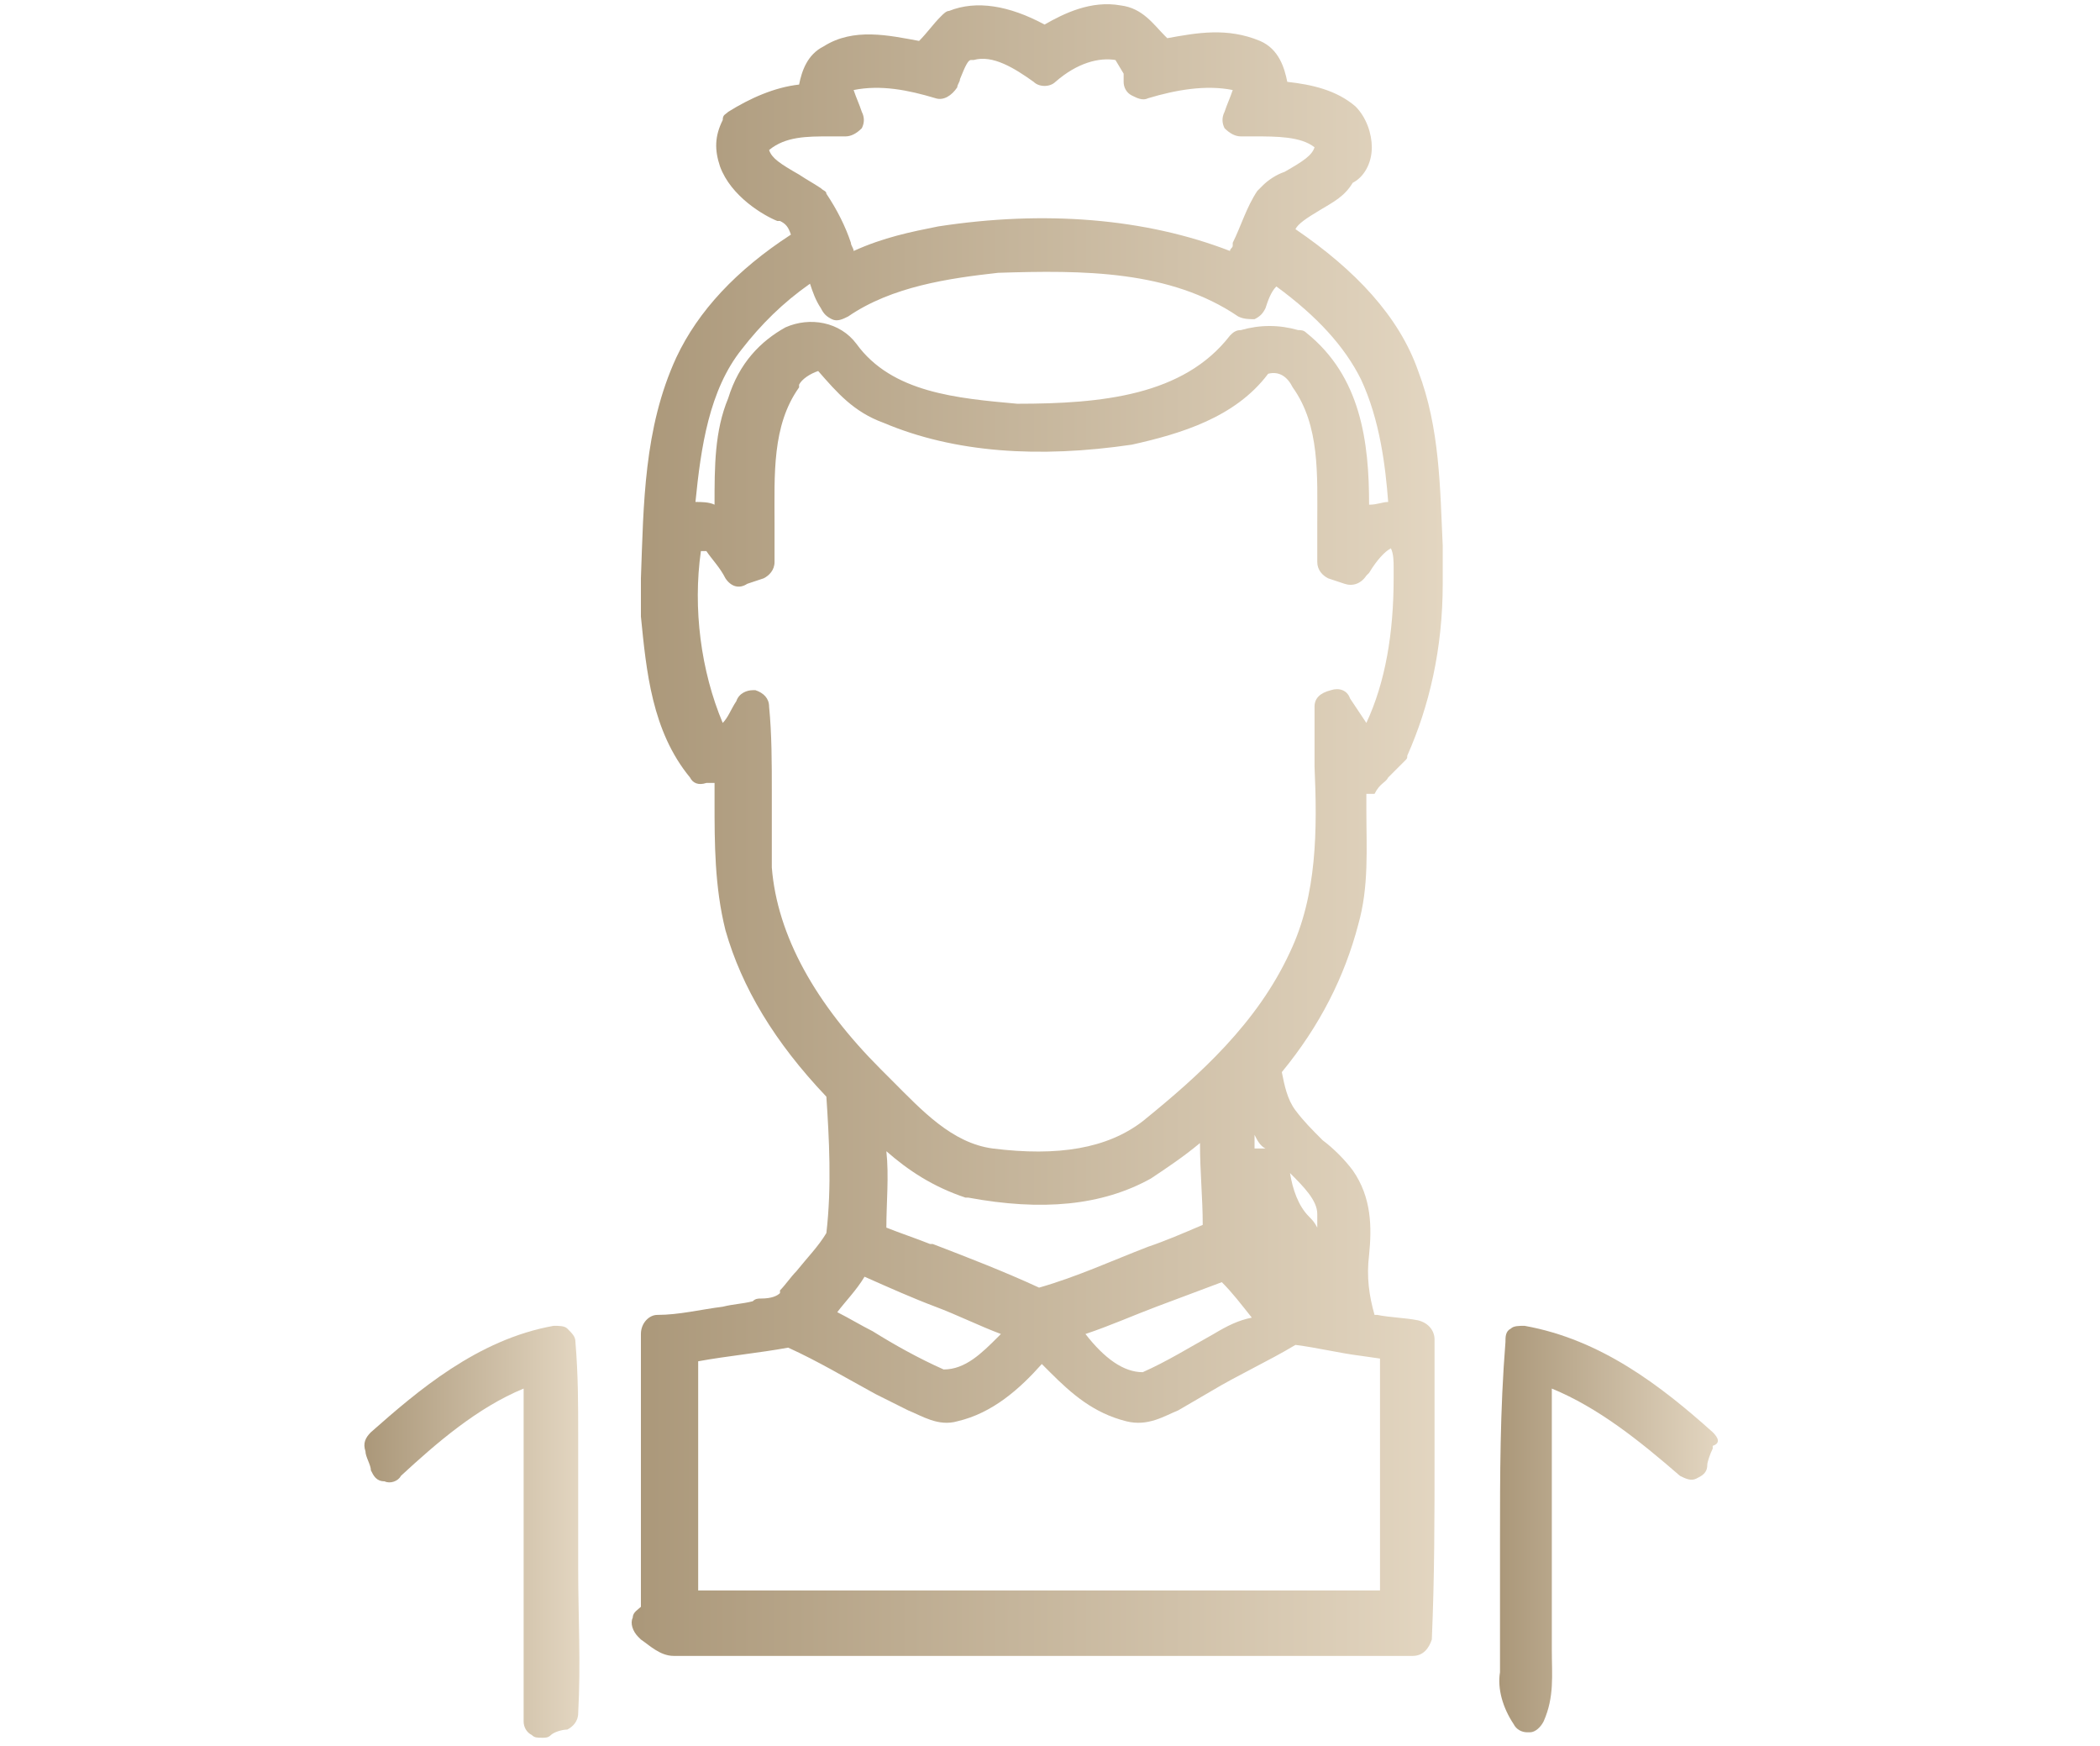 <?xml version="1.0" encoding="utf-8"?>
<!-- Generator: Adobe Illustrator 19.2.0, SVG Export Plug-In . SVG Version: 6.00 Build 0)  -->
<svg version="1.1" id="Layer_1" xmlns="http://www.w3.org/2000/svg" xmlns:xlink="http://www.w3.org/1999/xlink" x="0px" y="0px"
	 viewBox="0 0 77 64" style="enable-background:new 0 0 77 64;" xml:space="preserve">
<style type="text/css">
	.st0{fill:url(#SVGID_1_);}
	.st1{fill:url(#SVGID_2_);}
	.st2{fill:url(#SVGID_3_);}
</style>
<g>
	
		<linearGradient id="SVGID_1_" gradientUnits="userSpaceOnUse" x1="13.444" y1="7.74" x2="21.258" y2="7.74" gradientTransform="matrix(1 0 0 -1 0 63.89)">
		<stop  offset="0" style="stop-color:#AB987A"/>
		<stop  offset="1" style="stop-color:#E3D6C1"/>
	</linearGradient>
	<path class="st0" d="M21.2,54.2c0-0.5,0-1.1,0-1.6c0-1.1,0-2.2-0.1-3.4l0,0c0-0.2-0.1-0.3-0.3-0.5c-0.1-0.1-0.3-0.1-0.5-0.1
		c-2.8,0.5-5,2.4-6.7,3.9c-0.2,0.2-0.3,0.4-0.2,0.7c0,0.2,0.2,0.5,0.2,0.7c0.1,0.2,0.2,0.4,0.5,0.4c0.2,0.1,0.5,0,0.6-0.2
		c1.3-1.2,2.8-2.5,4.5-3.2c0,1.3,0,2.7,0,4c0,2.5,0,5.4,0,8.2c0,0.2,0.1,0.4,0.3,0.5c0.1,0.1,0.2,0.1,0.4,0.1c0.1,0,0.2,0,0.3-0.1
		c0.1-0.1,0.4-0.2,0.6-0.2c0.2-0.1,0.4-0.3,0.4-0.6c0.1-1.8,0-3.6,0-5.3C21.2,56.5,21.2,55.3,21.2,54.2z"/>
	
		<linearGradient id="SVGID_2_" gradientUnits="userSpaceOnUse" x1="55.034" y1="7.84" x2="63.048" y2="7.84" gradientTransform="matrix(1 0 0 -1 0 63.89)">
		<stop  offset="0" style="stop-color:#AB987A"/>
		<stop  offset="1" style="stop-color:#E3D6C1"/>
	</linearGradient>
	<path class="st1" d="M62.8,52.5c-1.9-1.7-4.1-3.4-6.9-3.9c-0.2,0-0.4,0-0.5,0.1c-0.2,0.1-0.2,0.3-0.2,0.5C55,51.7,55,54.1,55,56.5
		c0,1.6,0,3.2,0,4.8c-0.1,0.6,0.1,1.3,0.5,1.9c0.1,0.2,0.3,0.3,0.5,0.3h0.1c0.2,0,0.4-0.2,0.5-0.4c0.4-0.9,0.3-1.7,0.3-2.6
		c0-0.3,0-0.5,0-0.8c0-1.1,0-2.2,0-3.3v-0.5c0-1.6,0-3.3,0-5c1.7,0.7,3.2,1.9,4.7,3.2c0.2,0.1,0.4,0.2,0.6,0.1
		c0.2-0.1,0.4-0.2,0.4-0.5c0-0.1,0.1-0.4,0.2-0.6V53C63.1,52.9,63,52.7,62.8,52.5z"/>
	
		<linearGradient id="SVGID_3_" gradientUnits="userSpaceOnUse" x1="23.391" y1="33.463" x2="52.942" y2="33.463" gradientTransform="matrix(1 0 0 -1 0 63.89)">
		<stop  offset="0" style="stop-color:#AB987A"/>
		<stop  offset="1" style="stop-color:#E3D6C1"/>
	</linearGradient>
	<path class="st2" d="M50.9,28.5L50.9,28.5c0.2-0.2,0.4-0.4,0.6-0.6c0.1-0.1,0.1-0.1,0.1-0.2c0.8-1.8,1.3-3.9,1.3-6.3
		c0-0.4,0-0.9,0-1.3V20c-0.1-2.1-0.1-4.3-0.9-6.4c-0.7-2-2.3-3.7-4.5-5.2c0.1-0.2,0.4-0.4,0.9-0.7c0.5-0.3,0.9-0.5,1.2-1
		C50,6.5,50.3,6,50.3,5.4c0-0.5-0.2-1.1-0.6-1.5C49,3.3,48.1,3.1,47.2,3c-0.1-0.5-0.3-1.2-1-1.5C45,1,43.9,1.2,42.8,1.4l-0.1-0.1
		c-0.4-0.4-0.8-1-1.6-1.1C40,0,39,0.5,38.3,0.9C37,0.2,35.8,0,34.8,0.4c-0.1,0-0.2,0.1-0.3,0.2c-0.3,0.3-0.5,0.6-0.8,0.9
		c-1.1-0.2-2.4-0.5-3.5,0.2c-0.6,0.3-0.8,0.9-0.9,1.4c-0.9,0.1-1.8,0.5-2.6,1c-0.1,0.1-0.2,0.1-0.2,0.3c-0.3,0.6-0.3,1.1-0.1,1.7
		c0.4,1.1,1.6,1.8,2.1,2h0.1c0.2,0.1,0.3,0.2,0.4,0.5c-2,1.3-3.4,2.8-4.2,4.5c-1.2,2.6-1.2,5.4-1.3,8.1v0.9v0.5
		c0.2,2,0.4,4.2,1.8,5.9c0.1,0.2,0.3,0.3,0.6,0.2h0.3c0,0.2,0,0.4,0,0.6v0.1c0,1.5,0,3.1,0.4,4.7c0.6,2.1,1.8,4.1,3.7,6.1
		c0.1,1.5,0.2,3.3,0,5c-0.3,0.5-0.7,0.9-1.1,1.4c-0.2,0.2-0.4,0.5-0.6,0.7v0.1c-0.1,0.1-0.3,0.2-0.7,0.2c-0.1,0-0.2,0-0.3,0.1
		c-0.4,0.1-0.7,0.1-1.1,0.2c-0.8,0.1-1.6,0.3-2.4,0.3c-0.3,0-0.6,0.3-0.6,0.7c0,1.5,0,2.9,0,4.4v0.1c0,1.7,0,3.5,0,5.3
		c0,0.1,0,0.2,0,0.2c-0.1,0.1-0.3,0.2-0.3,0.4c-0.1,0.2,0,0.5,0.2,0.7l0.1,0.1c0.3,0.2,0.7,0.6,1.2,0.6c0.1,0,0.1,0,0.2,0
		c2.5,0,5,0,7.5,0h1.5c6.1,0,12,0,17.9,0c0.4,0,0.6-0.3,0.7-0.6c0.1-2.3,0.1-4.5,0.1-6.8v-0.1c0-1.3,0-2.7,0-4.1
		c0-0.3-0.2-0.6-0.6-0.7c-0.5-0.1-1-0.1-1.5-0.2h-0.1c-0.2-0.7-0.3-1.4-0.2-2.2c0.1-1,0.1-2.1-0.6-3.1c-0.3-0.4-0.7-0.8-1.1-1.1
		c-0.4-0.4-0.7-0.7-1-1.1c-0.3-0.4-0.4-0.9-0.5-1.4c1.4-1.7,2.3-3.5,2.8-5.4c0.4-1.4,0.3-2.8,0.3-4.2v-0.1c0-0.2,0-0.4,0-0.5h0.3
		C50.6,28.7,50.8,28.7,50.9,28.5z M48.3,45c-0.1-0.2-0.2-0.3-0.3-0.4c-0.4-0.4-0.6-1-0.7-1.6c0.5,0.5,1,1,1,1.5
		C48.3,44.7,48.3,44.9,48.3,45z M25.6,52v-2.1c1.1-0.2,2.2-0.3,3.3-0.5c1.1,0.5,2.1,1.1,3.2,1.7l1,0.5l0.2,0.1
		c0.5,0.2,1.1,0.6,1.8,0.4c1.3-0.3,2.3-1.2,3.1-2.1c0.1,0.1,0.2,0.2,0.3,0.3c0.8,0.8,1.6,1.5,2.8,1.8c0.8,0.2,1.4-0.2,1.9-0.4
		l1.2-0.7c1-0.6,2.1-1.1,3.1-1.7c0.8,0.1,1.6,0.3,2.4,0.4l0.7,0.1v1.4c0,2.3,0,4.8,0,7.1c-5.8,0-11.5,0-17.3,0h-7.7
		C25.6,56.3,25.6,54.1,25.6,52z M44.5,48.9c-0.9,0.5-1.7,1-2.6,1.4c-0.7,0-1.4-0.5-2.1-1.4c0.9-0.3,1.8-0.7,2.6-1s1.6-0.6,2.4-0.9
		c0.4,0.4,0.7,0.8,1.1,1.3C45.4,48.4,45,48.6,44.5,48.9z M32.5,42.2c0.8,0.7,1.7,1.3,2.9,1.7h0.1c2.7,0.5,4.9,0.3,6.7-0.7
		c0.6-0.4,1.2-0.8,1.8-1.3c0,1.1,0.1,2,0.1,3c-0.7,0.3-1.4,0.6-2,0.8c-1.3,0.5-2.6,1.1-4,1.5c-1.3-0.6-2.6-1.1-3.9-1.6h-0.1
		c-0.5-0.2-1.1-0.4-1.6-0.6C32.5,44.1,32.6,43.1,32.5,42.2z M34.5,47.7L34.5,47.7L34.5,47.7L34.5,47.7z M34.3,47.9L34.3,47.9
		c0.8,0.3,1.6,0.7,2.4,1L36.6,49h0c-0.6,0.6-1.2,1.2-2,1.2c-0.9-0.4-1.8-0.9-2.6-1.4c-0.4-0.2-0.9-0.5-1.3-0.7
		c0.3-0.4,0.7-0.8,1-1.3C32.6,47.2,33.5,47.6,34.3,47.9z M46.6,45.7L46.6,45.7l-0.2,0.1l0,0L46.6,45.7L46.6,45.7L46.6,45.7z
		 M46.2,45.5C46.2,45.4,46.1,45.4,46.2,45.5C46.1,45.4,46.1,45.4,46.2,45.5C46.1,45.4,46.2,45.4,46.2,45.5z M46,42.1
		c0-0.2,0-0.3,0-0.5c0.1,0.2,0.2,0.4,0.4,0.5H46z M48.2,25.9c0,0.7,0,1.5,0,2.2c0.1,2.3,0.1,4.7-0.9,6.8c-1.2,2.6-3.3,4.5-5.4,6.2
		c-1.3,1-3.1,1.3-5.5,1c-1.5-0.2-2.6-1.4-3.7-2.5c-0.1-0.1-0.3-0.3-0.4-0.4c-2.4-2.4-3.8-4.9-4-7.4c0-0.9,0-1.9,0-2.8
		c0-1,0-2.1-0.1-3.1c0-0.3-0.2-0.5-0.5-0.6h-0.1c-0.2,0-0.5,0.1-0.6,0.4c-0.2,0.3-0.3,0.6-0.5,0.8c-0.8-1.9-1.1-4.2-0.8-6.3h0.2
		c0.2,0.3,0.5,0.6,0.7,1c0.2,0.3,0.5,0.4,0.8,0.2l0.6-0.2c0.2-0.1,0.4-0.3,0.4-0.6c0-0.5,0-0.9,0-1.4c0-1.8-0.1-3.6,0.9-5v-0.1
		c0.1-0.2,0.4-0.4,0.7-0.5c0.7,0.8,1.3,1.5,2.4,1.9c2.6,1.1,5.7,1.3,9.1,0.8c1.8-0.4,3.8-1,5-2.6c0.4-0.1,0.7,0.1,0.9,0.5
		c1,1.4,0.9,3.2,0.9,5c0,0.5,0,0.9,0,1.4c0,0.3,0.2,0.5,0.4,0.6l0.6,0.2c0.3,0.1,0.6,0,0.8-0.3l0.1-0.1c0.3-0.5,0.6-0.8,0.8-0.9
		c0.1,0.2,0.1,0.5,0.1,0.7c0,0.1,0,0.3,0,0.4c0,2-0.3,3.8-1,5.3c-0.2-0.3-0.4-0.6-0.6-0.9c-0.1-0.3-0.4-0.4-0.7-0.3
		C48.4,25.4,48.2,25.6,48.2,25.9z M31.6,4.7c0.1-0.2,0.1-0.4,0-0.6c-0.1-0.3-0.2-0.5-0.3-0.8c1-0.2,2,0,3,0.3
		c0.3,0.1,0.6-0.1,0.8-0.4c0-0.1,0.1-0.2,0.1-0.3c0.2-0.5,0.3-0.7,0.4-0.7h0.1C36.4,2,37.2,2.5,37.9,3c0.2,0.2,0.6,0.2,0.8,0
		c0.8-0.7,1.6-0.9,2.2-0.8l0.3,0.5V3c0,0.2,0.1,0.4,0.3,0.5s0.4,0.2,0.6,0.1c1-0.3,2.1-0.5,3.1-0.3c-0.1,0.3-0.2,0.5-0.3,0.8
		c-0.1,0.2-0.1,0.4,0,0.6C45.1,4.9,45.3,5,45.5,5s0.3,0,0.5,0c0.8,0,1.7,0,2.2,0.4c-0.1,0.3-0.4,0.5-1.1,0.9
		c-0.3,0.1-0.6,0.3-0.8,0.5c-0.1,0.1-0.1,0.1-0.2,0.2c-0.4,0.6-0.6,1.3-0.9,1.9V9c0,0.1-0.1,0.1-0.1,0.2C42,8,38.3,7.7,34.4,8.3
		c-1,0.2-2,0.4-3.1,0.9c0-0.1-0.1-0.2-0.1-0.3c-0.2-0.6-0.5-1.2-0.9-1.8c0-0.1-0.1-0.1-0.2-0.2c-0.3-0.2-0.5-0.3-0.8-0.5
		c-0.7-0.4-1-0.6-1.1-0.9C28.8,5,29.6,5,30.4,5c0.2,0,0.4,0,0.6,0S31.4,4.9,31.6,4.7z M27.2,12.8L27.2,12.8c0.7-0.9,1.5-1.7,2.5-2.4
		c0.1,0.3,0.2,0.6,0.4,0.9c0.1,0.2,0.2,0.3,0.4,0.4c0.2,0.1,0.4,0,0.6-0.1c1.6-1.1,3.7-1.4,5.5-1.6c3.1-0.1,6.3-0.1,8.8,1.6
		c0.2,0.1,0.4,0.1,0.6,0.1c0.2-0.1,0.3-0.2,0.4-0.4c0.1-0.3,0.2-0.6,0.4-0.8c1.5,1.1,2.5,2.2,3.1,3.4c0.7,1.5,0.9,3.2,1,4.5
		c-0.2,0-0.4,0.1-0.7,0.1c0-2.3-0.3-4.7-2.3-6.3c-0.1-0.1-0.2-0.1-0.3-0.1c-0.7-0.2-1.4-0.2-2.1,0c-0.2,0-0.3,0.1-0.4,0.2
		c-1.7,2.2-4.7,2.5-7.8,2.5c-2.2-0.2-4.6-0.4-5.9-2.2c-0.6-0.8-1.7-1-2.6-0.6c-0.9,0.5-1.7,1.3-2.1,2.6c-0.5,1.2-0.5,2.5-0.5,3.9
		c-0.2-0.1-0.5-0.1-0.7-0.1C25.7,16.4,26,14.3,27.2,12.8z"/>
</g>
</svg>
